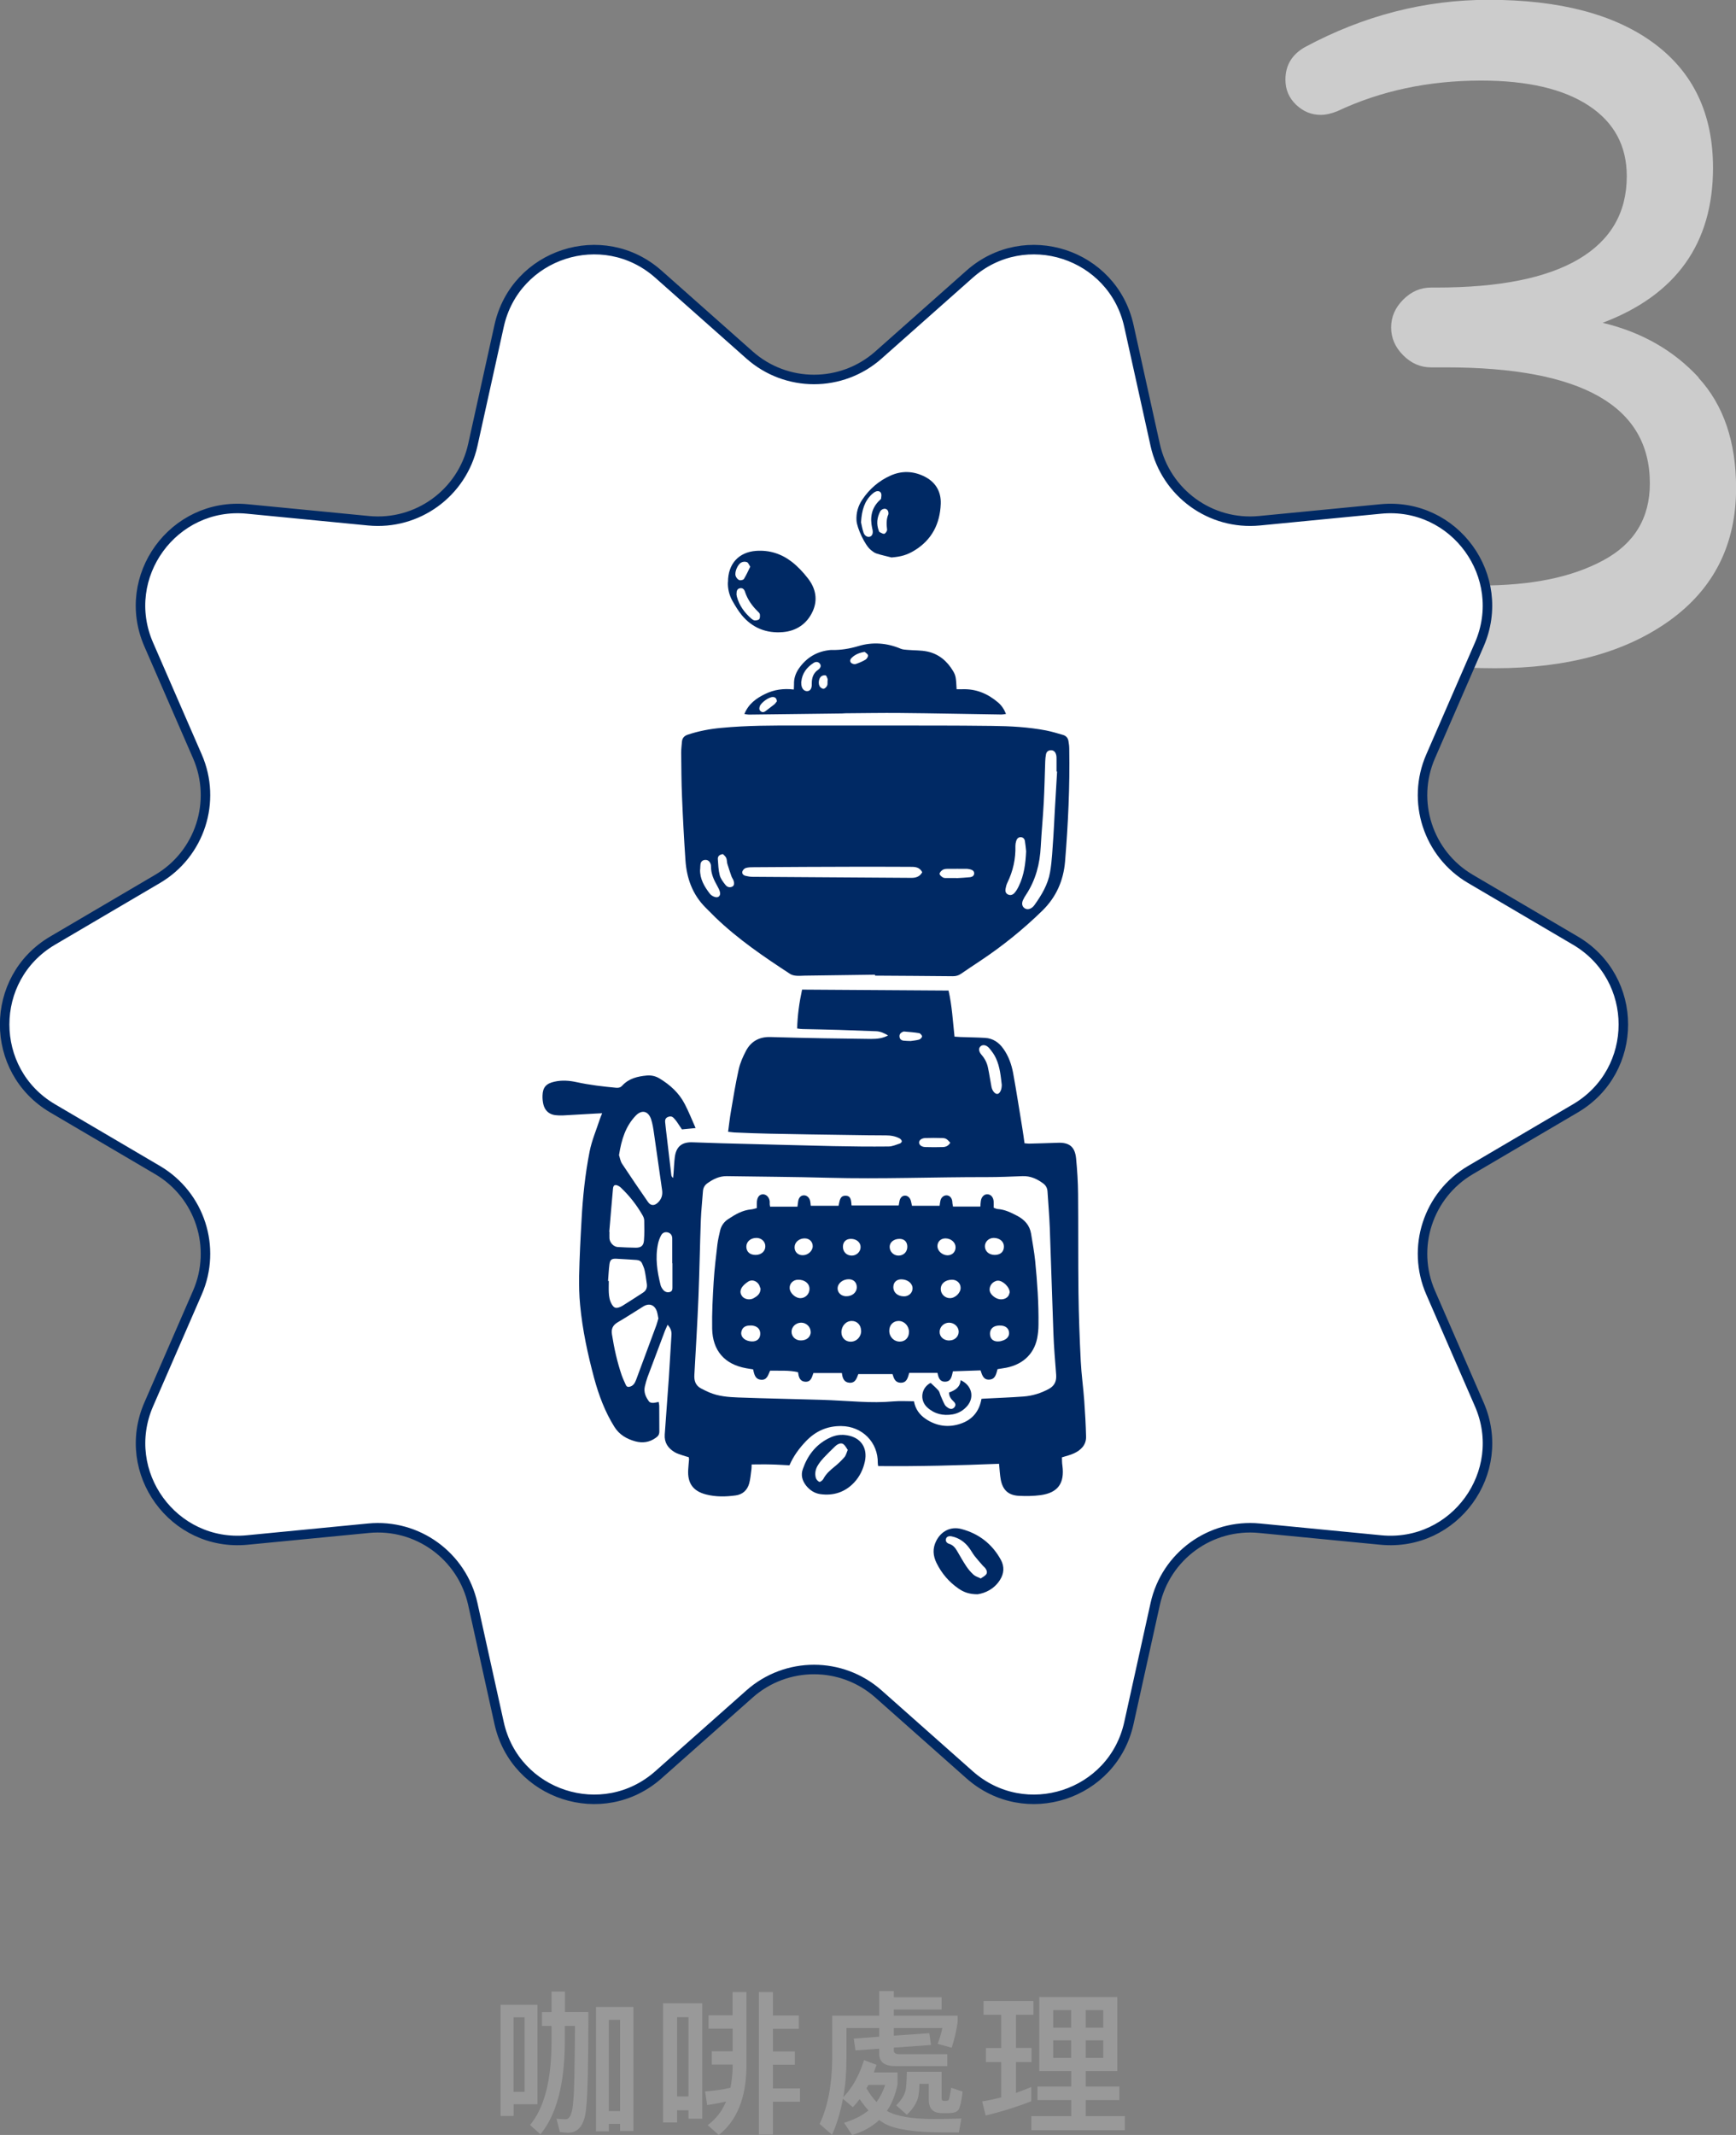 <?xml version="1.0" encoding="UTF-8"?><svg id="_圖層_2" xmlns="http://www.w3.org/2000/svg" viewBox="0 0 182.78 224.67"><rect x="0" y="0" width="182.78" height="224.67" fill="#808080" stroke="none"/><defs><style>.cls-1{fill:#002964;}.cls-2{fill:#999;}.cls-3{fill:#ccc;}.cls-4{fill:#fff;stroke:#002964;stroke-miterlimit:10;}</style></defs><g id="_轉外框"><g><path class="cls-3" d="M178.83,39.75c2.64,2.87,3.96,6.74,3.96,11.62,0,5.92-2.33,10.56-6.98,13.92-4.66,3.35-10.79,5.03-18.41,5.03s-14.23-1.3-20.41-3.91c-1.76-.72-2.64-1.99-2.64-3.81,0-1.17,.37-2.16,1.12-2.98,.75-.81,1.71-1.22,2.88-1.22,.59,0,1.2,.13,1.86,.39,4.75,1.89,9.93,2.83,15.53,2.83s9.75-.88,13.04-2.64c3.29-1.76,4.93-4.46,4.93-8.11,0-8.14-7.16-12.21-21.48-12.21h-1.56c-1.11,0-2.08-.42-2.93-1.27-.85-.85-1.27-1.82-1.27-2.93s.42-2.08,1.27-2.93,1.82-1.27,2.93-1.27h.59c6.58,0,11.56-.99,14.94-2.98,3.38-1.99,5.08-4.9,5.08-8.74,0-3.19-1.33-5.66-4-7.42-2.67-1.76-6.45-2.64-11.33-2.64-5.53,0-10.58,1.07-15.14,3.22-.65,.26-1.24,.39-1.76,.39-.98,0-1.84-.36-2.59-1.07-.75-.72-1.12-1.59-1.12-2.64,0-1.5,.68-2.64,2.05-3.42,6.18-3.32,12.63-4.98,19.34-4.98,7.49,0,13.3,1.53,17.43,4.59,4.13,3.06,6.2,7.42,6.2,13.09,0,7.94-3.87,13.38-11.62,16.31,4.1,.98,7.47,2.9,10.11,5.76Z"/><path class="cls-4" d="M102.09,186.77l-9.6-8.51c-3.87-3.43-9.7-3.43-13.57,0l-9.6,8.51c-5.84,5.17-15.09,2.17-16.77-5.45l-2.77-12.53c-1.12-5.05-5.83-8.47-10.98-7.97l-12.77,1.24c-7.77,.75-13.48-7.11-10.37-14.27l5.12-11.76c2.07-4.74,.27-10.28-4.19-12.9l-11.06-6.5c-6.72-3.96-6.72-13.68,0-17.64l11.06-6.5c4.46-2.62,6.26-8.16,4.19-12.9l-5.12-11.76c-3.12-7.15,2.6-15.02,10.37-14.27l12.77,1.24c5.15,.5,9.86-2.92,10.98-7.97l2.77-12.53c1.68-7.62,10.93-10.62,16.77-5.45l9.6,8.51c3.87,3.43,9.7,3.43,13.57,0l9.6-8.51c5.84-5.17,15.09-2.17,16.77,5.45l2.77,12.53c1.12,5.05,5.83,8.47,10.98,7.97l12.77-1.24c7.77-.75,13.48,7.11,10.37,14.27l-5.12,11.76c-2.07,4.74-.27,10.28,4.19,12.9l11.06,6.5c6.72,3.96,6.72,13.68,0,17.64l-11.06,6.5c-4.46,2.62-6.26,8.16-4.19,12.9l5.12,11.76c3.12,7.15-2.6,15.02-10.37,14.27l-12.77-1.24c-5.15-.5-9.86,2.92-10.98,7.97l-2.77,12.53c-1.68,7.62-10.93,10.62-16.77,5.45Z"/><g id="z8Sh0t.tif"><g><path class="cls-1" d="M93.55,108.99c-.45-.27-.86-.46-1.33-.47-1.29-.04-2.58-.1-3.87-.14-1.29-.04-2.58-.06-3.87-.09-.17,0-.33-.03-.55-.06,.04-1.39,.22-2.71,.52-4.09,5.16,.03,10.28,.07,15.42,.1,.37,1.62,.45,3.21,.63,4.85,.21,.01,.42,.03,.62,.04,.87,.03,1.73,.04,2.6,.09,.83,.05,1.45,.48,1.92,1.14,.55,.77,.86,1.65,1.03,2.56,.35,1.91,.64,3.83,.96,5.75,.09,.53,.16,1.07,.24,1.64,.16,.01,.31,.04,.46,.04,1-.03,2-.05,3-.09,1.24-.06,1.85,.4,1.97,1.65,.12,1.24,.2,2.5,.21,3.75,.03,3.45,0,6.9,.04,10.35,.03,2.41,.12,4.82,.24,7.22,.07,1.4,.27,2.8,.37,4.2,.09,1.25,.16,2.5,.19,3.75,.02,.88-.54,1.42-1.27,1.76-.38,.18-.8,.27-1.27,.42,.01,.28,0,.58,.05,.88,.24,1.85-.47,2.85-2.3,3.1-.76,.1-1.54,.11-2.3,.07-1.09-.06-1.68-.61-1.89-1.69-.1-.53-.12-1.07-.18-1.68-4.23,.17-8.47,.28-12.73,.24-.02-.14-.04-.23-.04-.32,.04-2.18-1.64-3.87-3.84-3.89-1.48-.02-2.7,.53-3.71,1.58-.71,.74-1.32,1.56-1.75,2.55-.66-.03-1.31-.08-1.96-.09-.65-.02-1.3,0-2.02,0-.01,.2,0,.42-.04,.64-.06,.46-.1,.92-.22,1.36-.2,.71-.69,1.16-1.43,1.26-1.04,.14-2.08,.16-3.1-.1-1.38-.35-1.98-1.19-1.89-2.62,.02-.36,.06-.73,.09-1.09,0-.05-.02-.11-.04-.22-.18-.05-.38-.1-.58-.17-.31-.11-.63-.19-.91-.36-.69-.42-1.09-1-1.03-1.86,.15-1.98,.29-3.96,.43-5.94,.1-1.52,.18-3.04,.28-4.56,.02-.38-.1-.7-.41-1.04-.11,.24-.19,.42-.27,.61-.62,1.64-1.24,3.28-1.85,4.92-.11,.31-.19,.62-.27,.94-.15,.62,.09,1.14,.44,1.61,.07,.1,.26,.14,.4,.14,.19,0,.38-.06,.61-.1,.02,.16,.06,.3,.06,.44,0,.89,0,1.77,.01,2.66,0,.31-.1,.49-.38,.68-.67,.48-1.39,.57-2.14,.37-.91-.25-1.69-.69-2.22-1.54-.99-1.59-1.63-3.3-2.12-5.1-.68-2.53-1.23-5.08-1.48-7.7-.2-2.04-.08-4.08,0-6.12,.04-.94,.1-1.88,.15-2.83,.13-2.43,.38-4.84,.85-7.22,.23-1.16,.71-2.27,1.08-3.41,.06-.18,.14-.35,.24-.61-.25,.01-.44,.02-.62,.03-1.17,.07-2.34,.14-3.52,.2-.27,.01-.54,0-.81-.03-.66-.09-1.08-.49-1.24-1.13-.07-.3-.1-.61-.09-.92,.02-.88,.39-1.28,1.25-1.47,.79-.18,1.58-.12,2.35,.05,1.38,.3,2.77,.46,4.17,.59,.26,.02,.46-.04,.62-.22,.7-.77,1.63-.98,2.6-1.07,.46-.04,.92,.06,1.33,.31,1.11,.67,2.05,1.52,2.65,2.68,.42,.8,.75,1.64,1.15,2.54-.54,.05-.97,.09-1.44,.14-.17-.25-.35-.52-.53-.79-.1-.14-.21-.28-.33-.4-.18-.2-.4-.21-.63-.11-.23,.1-.3,.29-.28,.52,.02,.25,.05,.5,.08,.75,.19,1.61,.38,3.21,.57,4.82,.01,.11,.05,.21,.19,.32,.02-.18,.04-.35,.05-.53,.04-.56,.06-1.12,.13-1.67,.15-1.12,.76-1.6,1.9-1.55,1,.04,2,.07,3,.1,3.92,.1,7.85,.21,11.77,.3,1.94,.04,3.89,.06,5.83,.04,.41,0,.81-.19,1.21-.32,.09-.03,.21-.18,.19-.24-.02-.11-.13-.23-.23-.29-.45-.24-.94-.32-1.45-.32-1.25,0-2.5-.02-3.75-.04-2.83-.04-5.66-.08-8.49-.14-1.17-.02-2.35-.07-3.52-.12-.26,0-.53-.05-.85-.08,.1-.75,.18-1.46,.3-2.15,.25-1.48,.49-2.96,.82-4.43,.15-.67,.44-1.32,.76-1.93,.53-1.01,1.41-1.49,2.56-1.46,1.85,.05,3.7,.1,5.54,.13,1.69,.03,3.39,.05,5.08,.07,.62,0,1.23-.05,1.87-.41Zm9.78,38.22c.11-.01,.23-.03,.34-.03,1.36-.07,2.73-.12,4.09-.22,.95-.07,1.85-.35,2.69-.81,.6-.33,.8-.83,.75-1.49-.11-1.46-.24-2.92-.29-4.38-.14-3.7-.24-7.4-.38-11.09-.05-1.27-.16-2.54-.24-3.81-.02-.35-.17-.63-.45-.84-.65-.48-1.34-.8-2.18-.77-1.25,.05-2.5,.1-3.75,.1-5.57-.01-11.13,.22-16.7,.07-3.56-.1-7.12-.11-10.69-.17-.79-.01-1.45,.32-2.07,.77-.28,.21-.42,.49-.44,.84-.07,1-.18,2-.22,3-.1,2.7-.14,5.39-.25,8.09-.11,2.73-.28,5.46-.43,8.2-.04,.63,.12,1.14,.72,1.45,.27,.14,.55,.28,.83,.4,.97,.42,2.02,.5,3.05,.54,2.94,.11,5.89,.16,8.83,.25,1.33,.04,2.65,.14,3.98,.2,1.19,.06,2.38,.07,3.57-.04,.7-.06,1.41-.01,2.14-.01,.14,.8,.57,1.41,1.24,1.86,1.15,.77,2.41,.94,3.7,.49,1.19-.41,1.94-1.27,2.17-2.62Zm-38.16-25.67c.09,.26,.14,.64,.33,.93,.89,1.35,1.8,2.68,2.72,4.01,.28,.41,.66,.43,1.02,.1,.4-.37,.55-.8,.47-1.35-.29-1.98-.56-3.96-.85-5.94-.07-.51-.15-1.03-.31-1.52-.3-.87-.99-1.02-1.62-.36-1.07,1.12-1.5,2.52-1.75,4.12Zm4.14,17.16c-.05-.26-.08-.49-.15-.7-.24-.7-.82-.9-1.44-.51-.9,.56-1.79,1.14-2.7,1.67-.5,.3-.68,.69-.59,1.25,.23,1.47,.55,2.91,1.03,4.32,.12,.34,.28,.67,.43,1.01,.1,.23,.27,.24,.48,.17,.35-.12,.49-.41,.61-.72,.71-1.91,1.42-3.82,2.13-5.74,.09-.25,.15-.51,.22-.75Zm-5.17-9.07s.02,0,.03,0c0,.23-.01,.46,0,.69,.03,.45,.44,.89,.88,.91,.63,.04,1.27,.06,1.9,.07,.52,0,.8-.19,.85-.73,.06-.7,.04-1.42,.03-2.12,0-.18-.07-.38-.17-.55-.62-1.09-1.39-2.07-2.3-2.93-.08-.08-.18-.14-.28-.19-.33-.16-.51-.06-.54,.31-.14,1.51-.26,3.02-.39,4.53Zm-.12,5.17s.05,0,.08,0c0,.4-.02,.81,0,1.21,.02,.44,.09,.88,.33,1.27,.2,.32,.36,.41,.71,.31,.15-.04,.29-.11,.42-.19,.72-.45,1.43-.91,2.14-1.37,.35-.22,.46-.55,.4-.94-.07-.46-.12-.92-.22-1.37-.05-.26-.17-.51-.27-.75-.11-.26-.32-.36-.6-.38-.71-.04-1.42-.1-2.13-.13-.47-.02-.64,.1-.71,.56-.08,.59-.1,1.19-.15,1.78Zm6.76-1.86h0c0-.87,0-1.73,0-2.6,0-.31-.14-.56-.47-.65-.33-.08-.58,.06-.72,.34-.14,.27-.25,.57-.31,.86-.31,1.47-.09,2.91,.27,4.34,.04,.16,.13,.32,.24,.46,.17,.23,.42,.35,.71,.28,.33-.08,.3-.36,.3-.61,0-.81,0-1.62,0-2.43Zm34.7-18.72c-.11-.94-.19-1.94-.62-2.86-.17-.38-.43-.73-.7-1.05-.29-.35-.68-.41-.91-.21-.24,.2-.22,.55,.1,.91,.35,.4,.58,.86,.68,1.38,.14,.66,.23,1.32,.36,1.98,.08,.43,.37,.76,.62,.75,.24-.02,.46-.41,.46-.9Zm-5.43,6.03c-.34-.38-.46-.48-.84-.49-.6-.02-1.19-.02-1.79,0-.39,.02-.64,.22-.65,.45-.02,.26,.25,.49,.66,.5,.62,.02,1.23,.02,1.85,0,.32-.01,.59-.14,.78-.47Zm-4.17-10.7c.25-.04,.58-.06,.89-.15,.14-.04,.32-.23,.31-.34,0-.12-.19-.32-.31-.34-.53-.09-1.06-.12-1.59-.17-.04,0-.08,.01-.11,.03-.24,.09-.39,.26-.36,.52,.02,.24,.18,.38,.41,.41,.23,.03,.46,.03,.76,.04Z"/><path class="cls-1" d="M92.1,102.57c-2.45,.03-4.89,.07-7.34,.1-.31,0-.62,.04-.92,.01-.22-.02-.47-.07-.65-.19-2.76-1.8-5.48-3.65-7.87-5.95-.36-.35-.71-.71-1.06-1.06-1.36-1.37-1.96-3.07-2.09-4.95-.15-2.21-.27-4.42-.36-6.64-.07-1.56-.07-3.12-.09-4.68,0-.38,.05-.77,.08-1.15,.03-.39,.25-.63,.62-.75,1.14-.38,2.31-.6,3.5-.71,2.73-.26,5.46-.26,8.2-.25,2.81,0,5.62-.01,8.44,0,3.97,0,7.94-.01,11.9,.04,1.9,.02,3.81,.12,5.69,.48,.6,.12,1.19,.3,1.78,.47,.3,.09,.5,.3,.56,.61,.05,.28,.09,.57,.09,.86,.07,3.96-.12,7.9-.44,11.84-.17,2.02-.93,3.75-2.39,5.18-2.02,1.97-4.2,3.73-6.55,5.29-.67,.45-1.35,.89-2.01,1.35-.27,.19-.54,.26-.86,.26-2.73-.03-5.47-.04-8.2-.06,0-.03,0-.07,0-.1Zm19.19-21.38s-.03,0-.05,0c0-.44,0-.89,0-1.33,0-.15,0-.31-.05-.46-.07-.26-.24-.45-.53-.45-.29,0-.48,.16-.53,.44-.05,.24-.07,.49-.08,.74-.05,1.46-.08,2.93-.16,4.39-.08,1.52-.23,3.03-.31,4.55-.09,1.83-.53,3.53-1.54,5.07-.13,.19-.25,.39-.34,.6-.15,.34-.08,.66,.17,.83,.24,.17,.56,.14,.85-.11,.07-.06,.14-.14,.19-.21,.76-1.06,1.43-2.18,1.65-3.47,.22-1.25,.25-2.52,.35-3.79,.06-.84,.09-1.69,.14-2.54,.08-1.42,.17-2.84,.25-4.26Zm-14.19,10.6c-.3-.59-.82-.57-1.32-.57-1.9,0-3.81-.02-5.71-.01-3.56,0-7.12,.03-10.68,.05-.29,0-.59,0-.86,.08-.15,.04-.33,.22-.37,.38-.06,.23,.12,.4,.35,.45,.24,.06,.49,.1,.74,.1,5.58,.04,11.16,.07,16.73,.11,.48,0,.87-.14,1.12-.59Zm10.94-2.21c-.04-.36-.07-.73-.13-1.08-.04-.23-.19-.39-.43-.4-.27-.01-.42,.17-.49,.41-.05,.16-.08,.34-.08,.51,.04,1.36-.25,2.64-.84,3.86-.1,.2-.16,.43-.2,.66-.04,.24,.01,.47,.26,.59,.26,.13,.51,.03,.68-.16,.19-.21,.34-.47,.46-.73,.56-1.15,.71-2.39,.77-3.65Zm-34.33,1.91c-.03,1,.45,1.81,1.03,2.56,.12,.16,.33,.28,.52,.34,.36,.12,.62-.11,.55-.48-.05-.24-.17-.47-.29-.68-.36-.64-.67-1.29-.66-2.06,0-.09-.01-.19-.05-.28-.1-.25-.29-.42-.57-.4-.28,.02-.46,.19-.49,.48-.02,.17-.02,.34-.03,.52Zm2.41-1.61c-.41,.05-.56,.26-.54,.53,.04,.57,.06,1.15,.2,1.7,.1,.37,.36,.71,.61,1.02,.17,.22,.45,.31,.73,.16,.2-.11,.22-.39,.07-.73-.05-.1-.12-.2-.16-.3-.16-.45-.31-.9-.45-1.36-.06-.2-.03-.43-.12-.62-.07-.17-.24-.29-.33-.39Zm24.59,2.51s0,.01,0,.02c.48-.03,.96-.05,1.44-.1,.21-.03,.42-.15,.42-.4,0-.26-.19-.36-.4-.42-.11-.03-.23-.05-.34-.06-.69,0-1.39-.01-2.08,0-.17,0-.36,.02-.5,.11-.14,.09-.32,.27-.32,.41,0,.14,.2,.3,.35,.39,.12,.07,.3,.06,.45,.06,.33,0,.65,0,.98,0Z"/><path class="cls-1" d="M78.38,75.12c.44-1.06,1.25-1.64,2.18-2.09,.94-.46,1.93-.6,3.02-.47,0-.22,.03-.39,.02-.55-.02-.6,.16-1.14,.49-1.63,.81-1.18,1.93-1.85,3.36-1.98,.04,0,.08,0,.12,0,.96,.02,1.87-.13,2.81-.41,1.48-.45,3-.34,4.46,.28,.22,.09,.48,.1,.72,.12,.69,.06,1.39,.03,2.06,.17,1.21,.25,2.1,1,2.73,2.06,.28,.48,.31,.68,.37,1.91,.2,0,.4,0,.6,0,1.44-.05,2.67,.46,3.75,1.38,.37,.31,.64,.7,.85,1.22-.19,.03-.33,.06-.47,.06-3.56-.05-7.12-.13-10.68-.16-1.92-.02-3.85,.02-5.77,.03-.12,0-.23,.02-.35,.02-3.27,.04-6.54,.08-9.81,.12-.13,0-.25-.03-.45-.06Zm5.98-3.39c.01,.16,0,.3,.03,.43,.07,.37,.32,.59,.62,.57,.28-.02,.44-.24,.46-.63,0-.06,0-.12,0-.17,0-.59,.15-1.09,.67-1.45,.29-.21,.33-.44,.19-.63-.15-.2-.4-.26-.67-.09-.73,.47-1.21,1.11-1.29,1.98Zm-2.56,2.07c-.04-.35-.21-.45-.44-.45-.41,0-1.22,.58-1.36,.97-.08,.22-.08,.43,.14,.56,.19,.12,.36,.04,.52-.09,.28-.23,.58-.43,.86-.66,.12-.1,.21-.25,.28-.33Zm9.22-5.2c-.59,.1-1.03,.3-1.37,.65-.15,.15-.19,.37-.02,.52,.11,.09,.33,.15,.46,.11,.36-.12,.72-.27,1.05-.47,.13-.08,.28-.33,.25-.45-.04-.16-.26-.27-.35-.36Zm-3.89,3.09c0-.07,.03-.18,0-.26-.05-.13-.11-.33-.21-.36-.14-.03-.35,.02-.46,.11-.28,.23-.34,.84-.11,1.11,.09,.1,.27,.22,.38,.19,.14-.03,.28-.18,.35-.32,.07-.13,.04-.3,.05-.48Z"/><path class="cls-1" d="M76.65,61.25c-.01-1.92,1.14-3.15,2.96-3.28,1.41-.1,2.68,.31,3.78,1.17,.63,.49,1.19,1.1,1.68,1.73,.81,1.04,1.06,2.25,.49,3.48-.6,1.3-1.71,2.05-3.13,2.17-1.73,.15-3.23-.44-4.35-1.81-.36-.44-.66-.95-.95-1.45-.37-.65-.52-1.36-.49-2.01Zm.89,1.25c.01,.08,.02,.2,.05,.31,.26,.94,.81,1.68,1.54,2.31,.1,.08,.23,.17,.35,.17,.16,0,.37-.03,.46-.14,.09-.11,.08-.32,.07-.48-.01-.1-.1-.21-.18-.28-.63-.61-1.13-1.3-1.4-2.14-.08-.24-.25-.4-.52-.35-.3,.06-.37,.3-.36,.6Zm1.45-2.87c-.13-.19-.2-.41-.34-.47-.17-.07-.42-.06-.59,.03-.38,.18-.73,.99-.61,1.4,.05,.18,.21,.38,.37,.45,.14,.06,.44,0,.51-.12,.25-.4,.44-.84,.66-1.28Z"/><path class="cls-1" d="M93.89,58.67c-.53-.14-1.08-.25-1.6-.42-.23-.07-.44-.24-.63-.4-.6-.5-1.43-2.28-1.48-3.07-.05-.8,.16-1.53,.6-2.19,.75-1.13,1.76-2,3-2.55,1.13-.5,2.29-.48,3.42,.04,1.25,.57,1.9,1.59,1.85,2.94-.08,2.09-.93,3.79-2.77,4.91-.79,.48-1.42,.65-2.38,.73Zm-3.24-3.74c.06,.27,.13,.71,.27,1.12,.12,.35,.41,.5,.66,.43,.25-.07,.36-.35,.29-.72-.01-.06-.03-.11-.04-.17-.25-1.13-.08-2.14,.8-2.96,.06-.05,.14-.11,.14-.18,.02-.18,.06-.38,0-.54-.09-.22-.33-.27-.54-.19-.16,.06-.3,.17-.42,.28-.8,.74-1.07,1.7-1.15,2.92Zm2.89-.81c.05-.43-.23-.67-.56-.55-.12,.04-.25,.14-.3,.24-.35,.66-.42,1.35-.15,2.05,.02,.05,.05,.12,.09,.14,.16,.07,.36,.21,.49,.17,.13-.04,.3-.29,.29-.43-.08-.58-.08-1.14,.14-1.63Z"/><path class="cls-1" d="M102.93,167.77c-.94,0-1.5-.25-2.01-.6-1-.69-1.77-1.59-2.31-2.68-.38-.77-.44-1.54-.04-2.33,.52-1.03,1.52-1.55,2.64-1.26,1.83,.48,3.24,1.56,4.16,3.23,.4,.72,.35,1.46-.09,2.14-.61,.96-1.55,1.38-2.35,1.5Zm.33-1.66c.2-.15,.43-.25,.57-.43,.15-.2,.06-.45-.08-.64-.08-.11-.19-.19-.28-.29-.29-.33-.58-.66-.85-1-.21-.27-.37-.58-.58-.86-.46-.62-1.06-1.05-1.83-1.21-.33-.07-.56,.04-.61,.27-.06,.28,.1,.44,.35,.52,.4,.12,.63,.42,.83,.76,.31,.53,.61,1.07,.95,1.58,.22,.33,.48,.64,.78,.91,.19,.17,.46,.24,.76,.39Z"/><path class="cls-1" d="M88.67,150.99c.17,.01,.35,.02,.52,.05,1.45,.24,2.18,1.32,1.87,2.76-.18,.83-.54,1.57-1.11,2.19-.97,1.04-2.2,1.44-3.6,1.24-.61-.09-1.11-.43-1.49-.91-.4-.52-.56-1.1-.33-1.73,.48-1.38,1.3-2.48,2.61-3.18,.48-.25,.99-.43,1.54-.41Zm.59,1.59c-.15-.21-.25-.43-.43-.58-.21-.18-.47-.1-.7,.04-.08,.05-.15,.12-.22,.18-.4,.39-.8,.77-1.18,1.18-.22,.24-.43,.49-.6,.77-.26,.4-.36,.86-.24,1.33,.04,.17,.21,.37,.37,.44,.09,.04,.34-.15,.42-.29,.28-.55,.72-.93,1.19-1.31,.37-.3,.72-.63,1.03-.99,.17-.19,.23-.47,.36-.78Z"/><path class="cls-1" d="M85.37,126.89h2.92c.12-.48,.11-1.07,.74-1.06,.6,0,.58,.56,.63,1.03h4.96c.03-.15,.05-.29,.08-.44,.07-.38,.29-.6,.59-.6,.27,0,.51,.2,.61,.53,.05,.16,.07,.33,.12,.54h2.91c.03-.19,.04-.37,.09-.56,.08-.34,.36-.55,.66-.54,.29,.02,.5,.22,.57,.55,.02,.09,.02,.19,.03,.29,.01,.09,.03,.18,.06,.34h2.88c.01-.17,.02-.37,.05-.58,.06-.44,.35-.73,.7-.71,.36,.01,.62,.31,.65,.75,.01,.21,0,.42,0,.66,.14,.05,.28,.13,.42,.14,.75,.05,1.4,.37,2.05,.71,.78,.41,1.32,.99,1.47,1.88,.15,.95,.33,1.9,.43,2.85,.22,2.24,.38,4.49,.35,6.74,0,.48-.05,.96-.14,1.43-.36,1.76-1.67,2.89-3.61,3.15-.19,.03-.37,.06-.56,.09-.15,.51-.22,1.07-.88,1.1-.6,.03-.74-.45-.91-.97-.97,.03-1.94,.06-2.91,.1-.13,.53-.18,1.08-.82,1.09-.6,.01-.71-.49-.81-.93h-2.97c-.15,.52-.25,1.06-.92,1.04-.56-.02-.7-.45-.84-.91h-3.6c-.17,.43-.3,.95-.93,.91-.58-.04-.74-.48-.8-1.02h-3c-.15,.38-.22,.98-.9,.91-.56-.06-.65-.53-.72-1-.97-.22-1.95-.14-2.94-.16-.21,.47-.33,1.03-.99,.95-.61-.07-.68-.6-.8-1.09-.26-.04-.5-.07-.75-.12-2.24-.41-3.51-1.83-3.56-4.16-.03-1.65,.06-3.31,.16-4.96,.08-1.3,.24-2.6,.39-3.9,.06-.49,.18-.98,.29-1.47,.12-.51,.42-.92,.85-1.2,.74-.49,1.5-.94,2.42-1.02,.19-.02,.37-.08,.59-.14,0-.17,0-.32,0-.47,0-.62,.23-.97,.65-.98,.4,0,.76,.41,.71,.95-.01,.11,.02,.22,.04,.35h2.88c.03-.23,.05-.41,.08-.59,.07-.38,.28-.59,.59-.6,.32-.01,.59,.23,.67,.6,.03,.15,.04,.3,.06,.49Zm5.29,13.15c0-.6-.42-1.04-.99-1.03-.6,0-1.08,.53-1.08,1.19,0,.57,.41,.99,.97,.99,.63,0,1.11-.5,1.11-1.15Zm5.05,.14c-.01-.66-.49-1.17-1.1-1.17-.57,0-.99,.44-.98,1.04,0,.64,.5,1.14,1.12,1.13,.56,0,.96-.43,.95-1Zm-10.48-4.56c-.01-.57-.52-.97-1.22-.95-.5,.01-.89,.4-.87,.88,.02,.53,.62,1.08,1.17,1.06,.52-.02,.93-.47,.92-.98Zm15.91-.12c-.01-.48-.41-.84-.92-.83-.71,.01-1.18,.42-1.17,1,.01,.52,.45,.94,.97,.94,.56,0,1.14-.57,1.12-1.1Zm-21.07,.1c-.04-.09-.08-.26-.16-.41-.26-.42-.76-.57-1.14-.32-.63,.42-.94,.87-.75,1.34,.04,.1,.11,.2,.19,.28,.27,.26,.76,.33,1.13,.13,.37-.21,.73-.45,.74-1.02Zm26.24,.42c.01-.57-.74-1.29-1.27-1.25-.11,0-.23,.05-.33,.1-.36,.18-.56,.58-.51,.95,.06,.39,.56,.82,1.02,.9,.42,.07,.83-.1,.99-.42,.05-.1,.07-.22,.09-.28Zm-20.96,4.13c0-.53-.47-.97-1.01-.96-.56,.01-1.01,.45-1,.97,.01,.52,.44,.91,.99,.9,.61,0,1.04-.38,1.03-.92Zm14.61,.91c.55,0,.97-.4,.98-.91,0-.52-.45-.95-1.01-.96-.54,0-1,.43-1,.97,0,.53,.43,.91,1.04,.91Zm-20.41-9c.61,0,1.04-.39,1.03-.92,0-.49-.43-.88-.95-.87-.61,.01-1.04,.39-1.05,.91,0,.55,.37,.88,.97,.88Zm25.18,0c.61,0,.98-.34,.97-.89,0-.52-.45-.89-1.06-.9-.52,0-.94,.38-.94,.88,0,.53,.43,.91,1.04,.91Zm-8.65,3.55c.02-.53-.48-.96-1.14-.98-.51-.02-.86,.28-.88,.77-.03,.58,.41,1,1.08,1.02,.52,.02,.92-.34,.94-.81Zm-5.87-.14c0-.5-.31-.83-.81-.85-.66-.02-1.21,.43-1.21,.97,0,.45,.38,.8,.87,.82,.65,.02,1.14-.38,1.15-.95Zm15.04,4.02c-.06,0-.16,0-.25,.02-.52,.07-.82,.45-.76,.96,.05,.48,.4,.74,.94,.69,.11,0,.23-.03,.34-.07,.5-.14,.77-.48,.72-.89-.05-.45-.41-.72-.98-.71Zm-26.2,0c-.54-.02-.87,.18-.98,.6-.14,.5,.22,.94,.86,1.05,.62,.11,1.06-.15,1.11-.68,.06-.58-.31-.96-.99-.98Zm6.52-8.35c0-.47-.35-.82-.85-.82-.58,0-1.05,.4-1.06,.91-.02,.51,.35,.87,.87,.86,.55,0,1.04-.46,1.04-.95Zm13.98-.82c-.5,0-.85,.34-.85,.82,0,.49,.49,.94,1.04,.96,.51,.01,.88-.35,.87-.86-.01-.51-.48-.91-1.06-.92Zm-4.84,.05c-.59,0-1.04,.35-1.04,.84,0,.5,.4,.91,.91,.92,.55,.01,.95-.38,.95-.93,0-.51-.31-.83-.82-.83Zm-4.1,.86c0-.49-.43-.86-1.02-.86-.51,0-.83,.31-.84,.81-.01,.55,.38,.95,.93,.95,.51,0,.93-.4,.93-.9Z"/><path class="cls-1" d="M97.98,145.52c.28,.27,.57,.52,.82,.8,.12,.13,.15,.34,.22,.51,.14,.33,.28,.67,.45,.99,.08,.14,.23,.26,.38,.35,.21,.13,.45,.14,.63-.07,.19-.22,.12-.44-.07-.61-.27-.26-.49-.53-.49-.95,.63-.23,1.17-.54,1.22-1.3,1.17,.52,1.48,1.77,.72,2.69-.41,.49-.94,.8-1.56,.91-1,.17-1.92-.04-2.68-.74-.83-.77-.62-2.08,.37-2.58Z"/></g></g><g><path class="cls-2" d="M56.58,221.43h-2.5v1.24h-1.38v-11.7h3.89v10.46Zm-1.35-1.3v-7.84h-1.16v7.84h1.16Zm4.25-10.56v2.16h2.47c0,5.42-.08,8.77-.23,10.04-.13,1.77-.78,2.67-1.92,2.67-.16,0-.46-.03-.85-.08l-.36-1.4c.37,.03,.7,.06,.96,.06,.46,0,.73-.65,.81-1.95,.1-.78,.15-3.42,.18-7.87h-1.07v1.77c-.03,4.39-.89,7.6-2.57,9.63l-1.09-.98c1.5-1.81,2.24-4.68,2.26-8.65v-1.77h-1.01v-1.46h1.01v-2.16h1.4Zm7.21,14.69h-1.4v-.75h-1.19v.78h-1.35v-13.09h3.94v13.06Zm-1.4-2.1v-9.6h-1.19v9.6h1.19Z"/><path class="cls-2" d="M73.94,222.96h-1.45v-.89h-1.2v1.28h-1.48v-12.54h4.13v12.15Zm-1.45-2.34v-8.34h-1.2v8.34h1.2Zm4.64-8.52v-2.47h1.46v7.95c-.05,3.24-1.02,5.6-2.91,7.09l-1.17-1.03c.88-.65,1.51-1.48,1.94-2.49-.55,.13-1.22,.26-2,.37l-.21-1.43c1.04-.08,1.94-.21,2.67-.39,.13-.67,.21-1.38,.23-2.13v-.31h-2.2v-1.4h2.2v-2.38h-2.54v-1.4h2.54Zm4.25-2.47v2.47h2.73v1.4h-2.73v2.38h2.31v1.4h-2.31v2.49h2.85v1.4h-2.85v3.46h-1.48v-15h1.48Z"/><path class="cls-2" d="M92.29,217.29c-.1,.28-.2,.54-.29,.8h2.5v1.27c-.23,1.09-.6,2.02-1.12,2.78,.96,.55,2.6,.85,4.91,.85,1.04,0,2.02-.02,2.93-.05l-.26,1.46h-1.66c-2.96,0-5.01-.31-6.13-.91-.23-.13-.42-.26-.6-.39-.78,.72-1.72,1.24-2.85,1.58l-.85-1.29c1.02-.31,1.89-.75,2.57-1.3-.33-.36-.63-.75-.93-1.19-.23,.31-.47,.59-.72,.85l-1.04-.89c-.26,1.38-.63,2.65-1.15,3.79l-1.3-1.14c.85-1.81,1.29-4.07,1.32-6.8v-4.59h4.95v-2.59h1.54v.65h5.03v1.29h-5.03v.65h6.72v.67c-.13,.91-.34,1.82-.63,2.7l-1.48-.41c.2-.49,.36-1.04,.5-1.66h-5.11v.8l3.73-.26,.19,1.24-3.92,.28v.33c0,.23,.2,.36,.6,.36h5.03v1.25h-5.51c-1.11,0-1.66-.44-1.66-1.29v-.54l-2.5,.18-.18-1.24,2.68-.2v-.91h-3.45v3.27c0,1.43-.11,2.77-.33,4,.98-1.01,1.69-2.31,2.18-3.9l1.32,.5Zm.91,2.11h-1.77c-.07,.13-.13,.26-.2,.37,.33,.55,.68,1.04,1.06,1.43,.39-.54,.7-1.14,.91-1.81Zm5.94-1.38v2.75c0,.2,.07,.31,.21,.31h.24c.15,0,.24-.03,.28-.08,.06-.05,.15-.49,.28-1.3l1.2,.41c-.11,.98-.26,1.61-.42,1.89-.16,.24-.5,.37-1.04,.37h-.72c-.93,0-1.38-.47-1.38-1.42v-1.66h-.99c0,.67-.07,1.17-.16,1.53-.2,.6-.57,1.17-1.16,1.72l-1.12-.99c.52-.52,.86-1.04,.99-1.58,.07-.34,.11-.99,.13-1.95h3.66Z"/><path class="cls-2" d="M105.41,215.51v-3.48h-1.85v-1.46h5.25v1.46h-1.84v3.48h1.64v1.48h-1.64v3.25c.55-.2,1.09-.39,1.61-.62v1.5c-1.5,.59-3.09,1.09-4.8,1.5l-.37-1.48c.68-.11,1.35-.26,2-.42v-3.72h-1.61v-1.48h1.61Zm12.23-5.35v7.78h-3.33v1.63h3.55v1.43h-3.55v1.69h4.12v1.48h-9.84v-1.48h4.2v-1.69h-3.56v-1.43h3.56v-1.63h-3.37v-7.78h8.23Zm-4.86,3.22v-1.85h-1.89v1.85h1.89Zm0,1.33h-1.89v1.85h1.89v-1.85Zm1.53-1.33h1.85v-1.85h-1.85v1.85Zm1.85,1.33h-1.85v1.85h1.85v-1.85Z"/></g></g></g></svg>